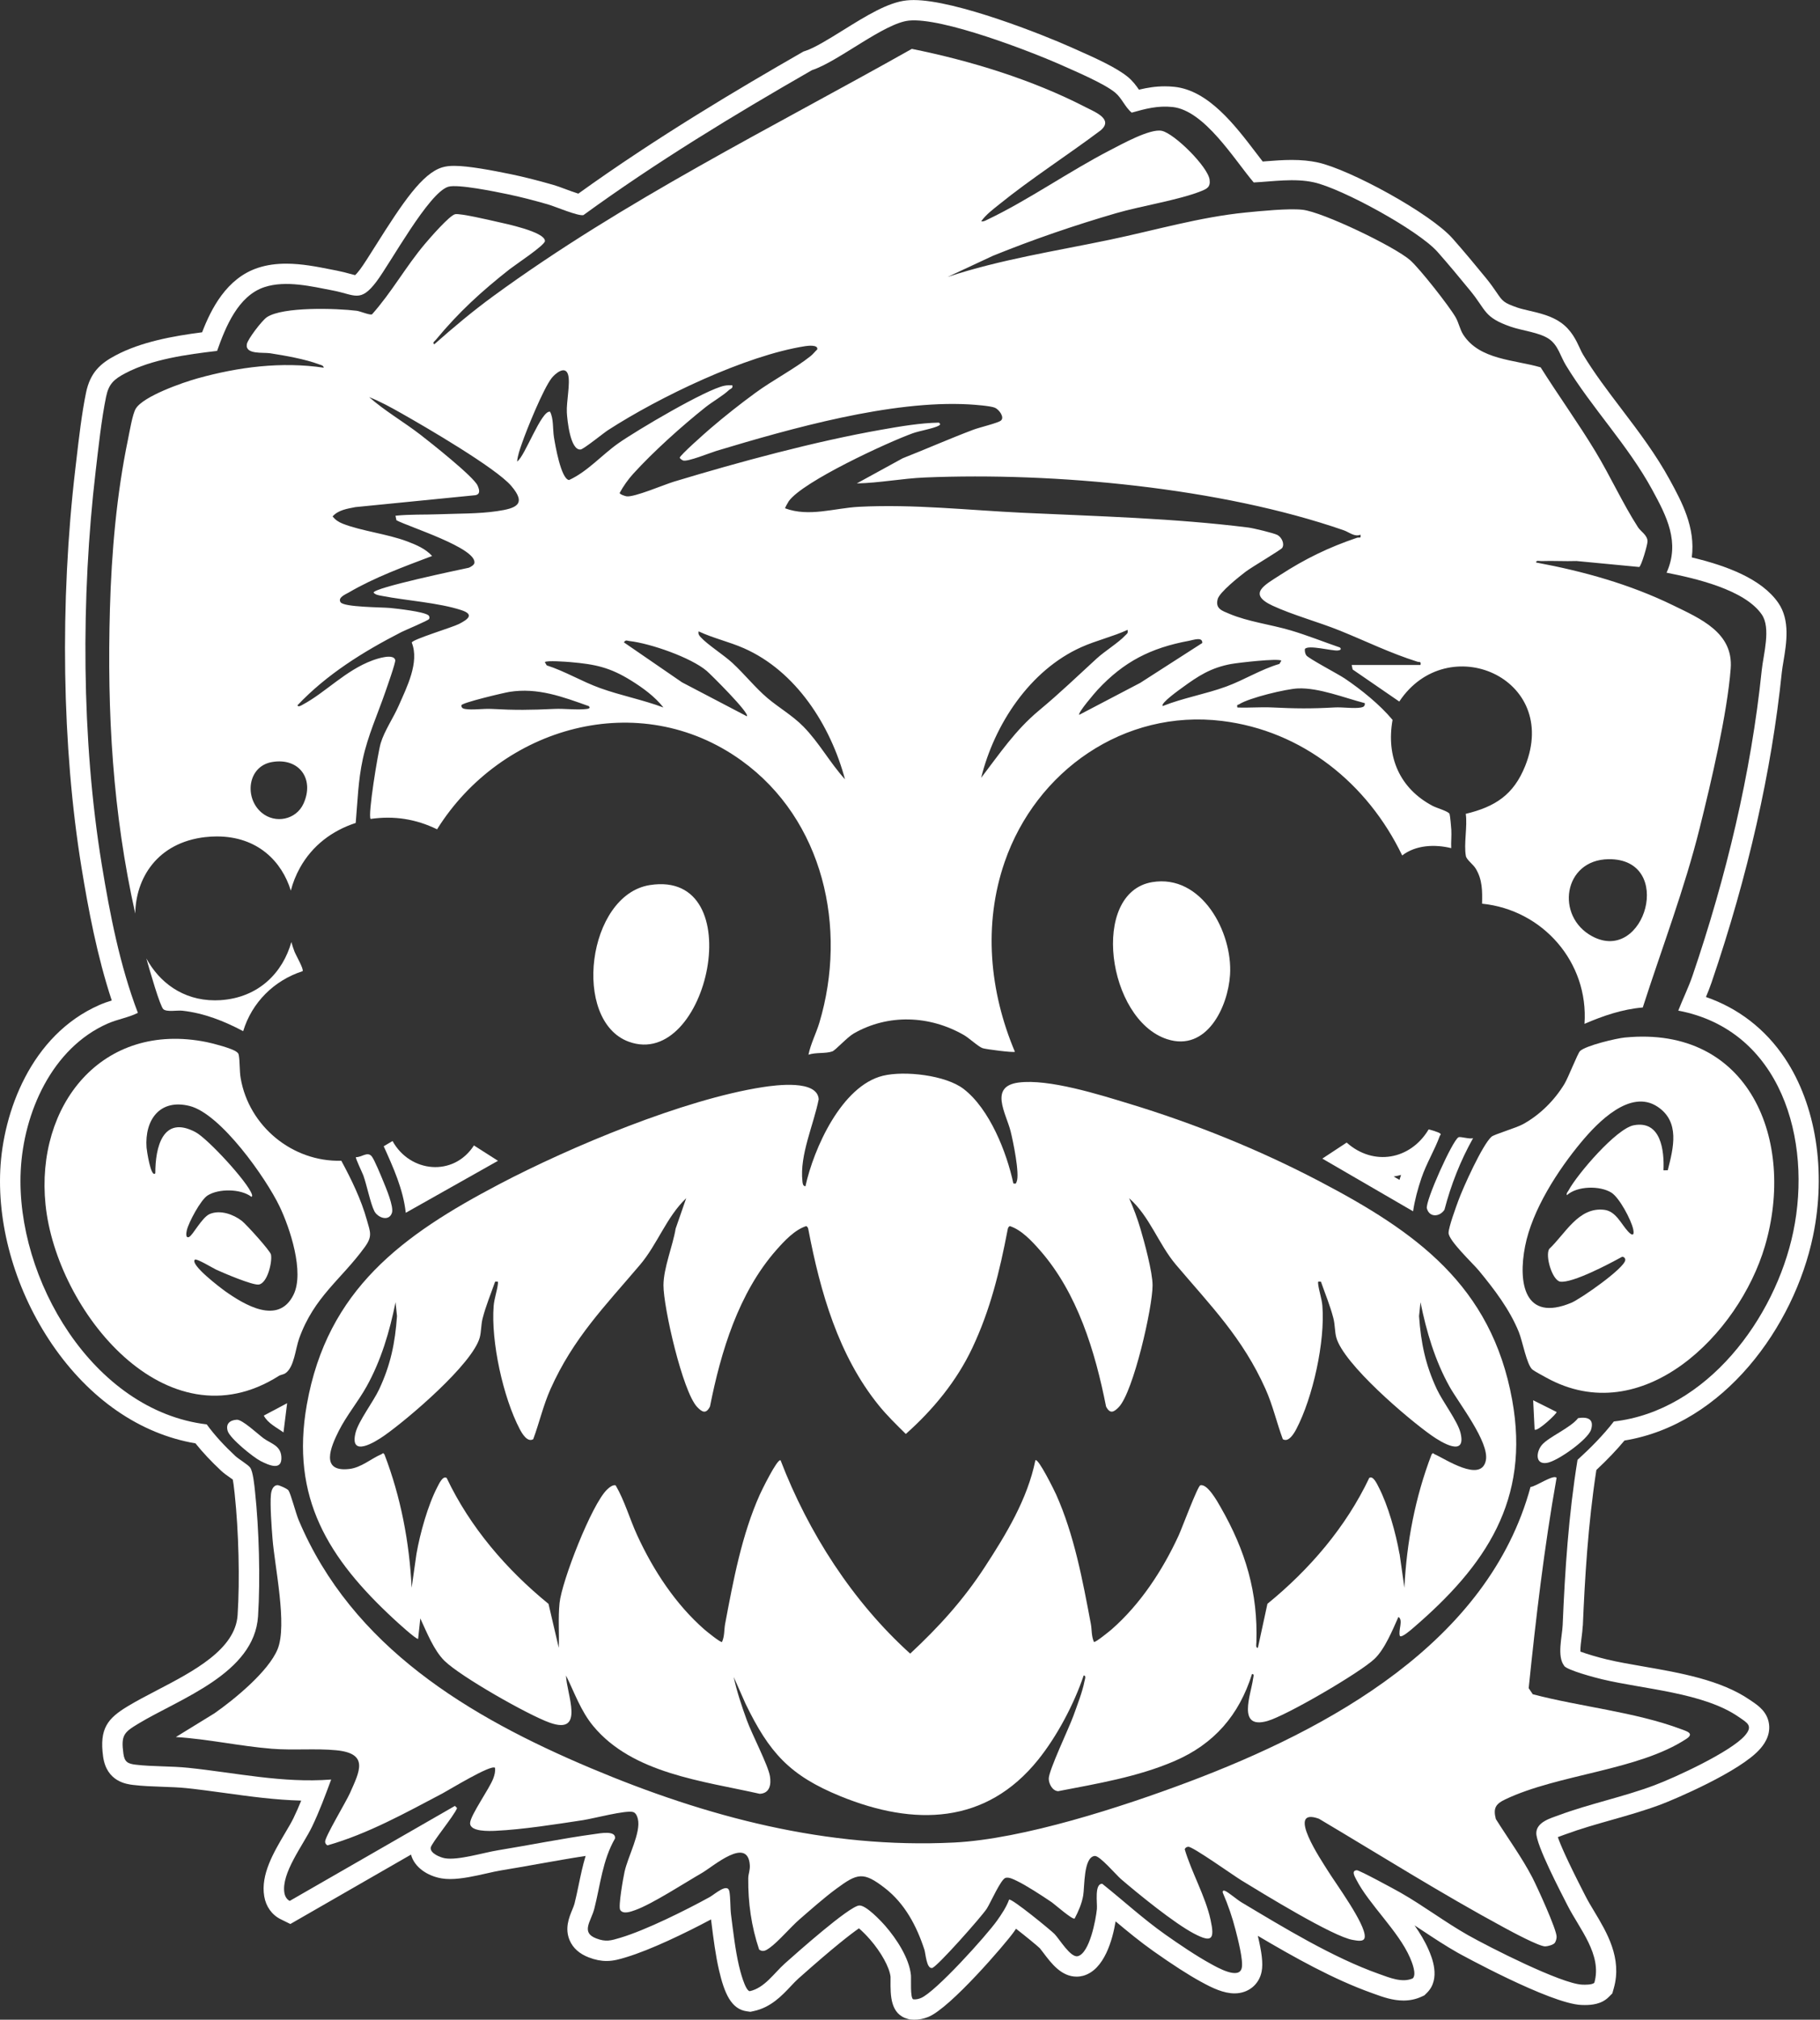 <?xml version="1.0" encoding="UTF-8"?> <svg xmlns="http://www.w3.org/2000/svg" width="667" height="740" viewBox="0 0 667 740" fill="none"><rect x="0" y="0" width="667" height="740" fill="#333333" stroke="none"/><path d="M182.5 425.3L173.69 419.68C166.2 431.28 150.25 429.66 143.86 418.06L140.62 419.97C144.14 427.75 147.78 435.8 148.71 444.35L182.51 425.3H182.5Z" fill="white"></path><path d="M595.57 380.12C592.34 380.43 581.24 383.06 579.07 385.08C578.21 385.88 574.76 394.79 573.37 397.09C569.7 403.15 564.37 408.48 558.13 411.9C555.61 413.28 547.56 415.63 546.61 416.48C543.25 419.49 536.25 435.02 534.5 439.79C533.61 442.21 530.88 449.62 530.88 451.71C530.88 454.56 539.81 462.9 542.01 465.57C547.67 472.45 553.21 479.68 556.61 488C557.99 491.38 559.51 500.03 561.6 501.79C562.33 502.4 565.55 504.12 566.69 504.75C601.9 524.23 637.32 488.82 646.81 456.58C658.19 417.92 641.19 375.7 595.58 380.13L595.57 380.12ZM611.21 428.76L609.64 428.79C609.96 421.48 608.7 410.42 598.76 412.28C592.35 413.48 578.04 430.23 574.86 436.14C574.54 436.74 574.02 437.09 574.22 437.91C578.04 434.47 586.29 434.36 590.49 436.93C593.48 438.76 597.81 446.98 598.54 450.37C599.06 452.76 598.19 452.88 596.63 451.17C594.06 448.37 592.19 443.77 587.91 443.26C578.43 442.14 573.59 452.17 567.75 457.6C566.2 460.22 568.94 469.19 571.82 469.58C576.32 470.19 590.02 462.93 594.41 460.5C595.13 460.37 595.72 461.04 595.63 461.72C595.18 464.81 579.24 475.92 575.82 477.34C558.63 484.47 556.31 470 558.91 456.67C561.51 443.29 570.96 428.69 579.6 418.34C585.55 411.22 597.45 398.85 607.45 405.48C615.79 411.01 613.28 420.58 611.21 428.76Z" fill="white"></path><path d="M513.05 599.429C513.72 600.119 517.18 597.099 517.88 596.489C544.48 573.649 560.85 549.649 554.19 512.939C546.57 470.919 518.84 451.299 483.54 432.799C461.34 421.169 437.78 411.669 413.77 404.369C402.87 401.049 384.33 395.199 373.3 396.629C362.35 398.049 368.73 407.949 370.37 414.489C371.26 418.029 373.78 430.149 372.59 432.939C372.26 433.709 372.46 433.749 371.38 433.609C368.94 422.149 362.66 406.289 353.15 398.979C346.56 393.909 331.49 392.219 323.6 394.139C308.45 397.829 298.21 420.789 295.17 434.669C294.19 434.469 294.17 433.609 294.08 432.809C292.99 423.169 298.22 412.049 300.04 402.749C299.54 395.529 284.45 397.559 279.49 398.319C250.56 402.809 209.09 420.159 183.01 433.849C147.56 452.459 119.94 472.419 112.45 514.609C106.38 548.789 120.4 571.069 144.38 593.239C145.58 594.349 152.39 600.599 153.23 600.479L154.04 592.969C156.34 597.899 158.98 604.669 162.91 608.519C168.77 614.269 193.49 628.319 201.44 631.159C214.58 635.859 207.59 620.589 207.44 613.889C210.54 620.179 212.86 626.899 217.39 632.379C231.8 649.819 257.67 652.539 278.43 657.229C282.07 657.069 282.69 653.889 282.17 650.769C281.5 646.729 275.53 635.329 273.7 630.259C271.84 625.109 270.03 619.789 268.89 614.419L273.25 624.269C281.92 642.149 289.38 650.519 308.07 658.139C335.01 669.119 361.36 668.539 380.48 644.729C387.4 636.109 393.62 624.359 397.14 613.889C398.2 613.809 397.54 615.499 397.43 616.059C396.73 619.789 394.71 624.959 393.39 628.649C391.8 633.089 384.28 648.749 384.35 651.729C384.39 653.609 385.69 656.149 387.79 656.269C402.14 653.499 416.9 651.049 430.38 645.259C444.91 639.019 454.1 628.439 458.84 613.349C459.82 613.229 459.3 614.489 459.23 615.079C458.48 620.819 453.2 633.769 464.5 630.549C471.5 628.549 498.34 612.899 503.73 607.799C507.53 604.199 510.36 597.179 512.5 592.419C514.39 593.619 512.33 597.359 513.03 599.389L513.05 599.429ZM512.88 569.279C511.56 561.769 508.72 551.499 505.2 544.759C504.64 543.689 503.23 540.539 501.81 541.489C493.22 559.569 479.92 575.039 464.49 587.619L461 603.719C460.11 603.859 460.42 602.419 460.44 601.829C461.08 583.549 456.48 568.159 447.33 552.199C446.2 550.229 442.48 543.459 439.89 544.209C438.91 544.489 433.09 560.129 431.95 562.599C426.06 575.349 417.97 587.729 407.35 597.029C406.69 597.599 401.32 601.979 400.91 601.579C399.94 599.419 400.18 597.129 399.77 594.939C396.77 579.019 393.69 562.399 387.05 547.559C386.61 546.569 380.47 533.989 379.45 535.039C376.54 549.309 368.74 562.119 360.89 574.169C353.01 586.259 344.12 596.049 333.57 605.869C312.45 586.789 296.27 561.579 286.07 535.049C284.92 534.199 278.99 546.409 278.47 547.569C271.83 562.399 268.75 579.019 265.75 594.949C265.34 597.149 265.58 599.429 264.61 601.589C264.19 601.989 258.82 597.609 258.17 597.039C247.55 587.749 239.45 575.359 233.57 562.609C230.78 556.569 228.93 549.859 225.63 544.219C224.54 543.909 223.25 545.029 222.47 545.769C216.83 551.159 205.86 579.399 205.06 587.379C204.51 592.829 204.98 598.369 204.78 603.739L201.02 587.639C185.59 575.059 172.29 559.589 163.7 541.509C162.28 540.559 160.87 543.709 160.31 544.779C156.79 551.509 153.95 561.789 152.63 569.299L150.86 581.739C150.05 565.069 146.88 548.499 140.91 532.919C140.31 532.049 140.37 532.559 139.77 532.819C135.98 534.429 132.39 537.719 127.99 538.219C117.22 539.439 121.21 530.109 124.18 524.219C126.98 518.669 131.26 513.519 134.31 508.059C139.66 498.489 142.8 487.849 144.96 477.119L145.49 482.209C144.8 492.069 143.15 500.029 138.98 508.969C136.8 513.629 131.37 520.659 130.3 524.969C128.05 534.069 137.18 528.569 140.92 525.929C149.56 519.849 173.18 499.759 175.83 490.009C176.39 487.949 176.27 485.359 176.88 483.009C178.06 478.419 179.89 474.049 181.45 469.599C182.39 469.579 182.59 469.299 182.48 470.349C182.2 472.909 181.13 475.799 180.92 478.459C179.88 491.479 184.38 511.989 190.48 523.619C191.3 525.179 193.29 528.609 195.42 527.299C197.68 521.209 199.09 514.899 201.75 508.939C210.14 490.189 221.76 478.499 234.56 463.409C240.98 455.829 244.21 445.949 251.48 439.009L247.61 450.159C246.57 456.489 243.16 464.589 243.15 470.909C243.13 478.999 250.17 509.869 255.49 515.499C257.36 517.469 258.77 518.139 260.2 515.329C264.19 495.189 270.69 473.709 284.47 458.039C287.41 454.699 291.26 450.549 295.49 449.219C296.06 449.589 296.15 449.929 296.27 450.559C300.61 473.299 307.26 496.649 322.06 514.919C325.09 518.659 328.55 522.009 331.97 525.389C341.92 516.549 350.57 506.069 356.31 493.929C362.95 479.899 366.39 465.669 369.28 450.559C369.4 449.929 369.49 449.589 370.06 449.219C374.29 450.549 378.14 454.699 381.08 458.039C394.87 473.709 401.37 495.189 405.35 515.329C406.78 518.129 408.2 517.469 410.06 515.499C415.38 509.879 422.42 478.999 422.4 470.909C422.39 466.069 419.42 455.129 417.94 450.159C416.79 446.289 415.43 442.689 413.81 439.009C421.41 445.709 424.53 455.789 430.99 463.409C443.79 478.499 455.41 490.189 463.8 508.939C466.47 514.899 467.87 521.209 470.13 527.299C472.25 528.609 474.25 525.169 475.07 523.619C481.17 511.989 485.67 491.479 484.63 478.459C484.42 475.799 483.35 472.919 483.07 470.349C482.96 469.289 483.16 469.579 484.1 469.599C485.66 474.049 487.49 478.419 488.67 483.009C489.28 485.359 489.16 487.949 489.72 490.009C492.37 499.759 515.99 519.849 524.63 525.929C528.37 528.569 537.5 534.069 535.25 524.969C534.18 520.659 528.75 513.629 526.57 508.969C522.4 500.039 520.75 492.069 520.06 482.209L520.59 477.119C522.75 487.849 525.89 498.489 531.24 508.059C534.65 514.159 545.89 528.399 544.54 535.079C542.84 543.479 529.44 534.379 525.78 532.819C525.18 532.569 525.24 532.059 524.64 532.919C518.67 548.499 515.5 565.059 514.69 581.739L512.92 569.299L512.88 569.279Z" fill="white"></path><path d="M527.53 415.109C527.14 414.849 523.85 413.759 523.56 413.829C516.9 424.949 503.37 427.379 493.53 418.629L484.61 424.499L517.87 443.809C518.49 439.629 519.6 435.579 520.95 431.589C522.74 426.289 525.84 421.249 527.63 416.259C527.83 415.699 528.42 415.709 527.53 415.109ZM512.89 432.299L510.76 431.059C511.67 430.919 512.57 430.719 513.46 430.479C513.26 431.089 513.07 431.699 512.89 432.289V432.299Z" fill="white"></path><path d="M522.93 442.76C523.85 446.15 527.63 445.9 529.37 443.24C531.78 434.03 535.22 425.27 539.87 416.99C538.59 417.48 535.26 416.31 534.51 416.69C532.32 417.8 522.24 440.22 522.93 442.77V442.76Z" fill="white"></path><path d="M136.29 423.75C134.71 421.69 132.55 424.08 130.45 423.96C130.16 424.28 132.78 429.63 133.15 430.65C134.43 434.17 135.78 441.03 137.2 443.77C138.45 446.18 142.56 447.67 143.64 444.37C144.39 442.08 141.4 435.09 140.36 432.56C139.6 430.71 137.25 425 136.29 423.75Z" fill="white"></path><path d="M562.42 523.769C563.31 524.769 570.79 517.769 570.46 517.339L561.88 513.039L562.41 523.769H562.42Z" fill="white"></path><path d="M238.17 324.28C215.17 327.88 209.5 374.01 230.43 381.67C259.51 392.3 275.38 318.46 238.17 324.28Z" fill="white"></path><path d="M59.88 369.77C61.14 370.87 64.94 370.1 66.85 370.31C74.77 371.19 82.16 374.11 89.12 377.81C92.3 367.29 100.46 359.19 110.9 355.83C111.43 355.1 108.42 349.97 107.89 348.57C107.46 347.44 107.1 346.29 106.78 345.14C103.71 356.15 94.97 365.55 80.73 366.45C80.08 366.49 79.42 366.51 78.78 366.51C66.94 366.51 58.33 359.83 53.64 351.16C54.92 355.75 58.65 368.68 59.87 369.76L59.88 369.77Z" fill="white"></path><path d="M560.24 618.5C562.89 592.71 565.92 566.98 570.46 541.47C569.41 540.03 562.7 544.76 560.91 544.8C545.45 601.84 486.89 633.59 435.37 652.95C411.28 662 375.03 673.82 349.64 675.08C303.01 677.4 258.94 665.71 216.47 647.81C171.84 629 128.97 603.35 109.42 556.85C108.42 554.47 106.58 547.32 105.72 546.06C105.3 545.45 102.38 544.14 101.72 544.15C99.98 544.18 99.42 546.25 99.29 547.59C98.92 551.35 99.55 559.66 99.87 563.72C100.67 574 105.36 595.37 101.74 604.23C98.4 612.41 85.82 622.69 78.57 627.75L64.45 636.43C76.22 637.15 87.87 639.78 99.6 640.72C107.37 641.35 115.78 640.55 123.2 641.27C135.35 642.44 131.79 648.99 128.23 657.02C126.87 660.09 119.01 673.13 119.15 674.8C119.2 675.44 119.48 675.81 120.02 676.12C134.87 671.88 148.52 664.26 162.12 657.11C164.56 655.82 180.04 646.32 181.42 647.71C181.57 649.1 181.25 650.33 180.77 651.62C179.39 655.32 172.47 664.97 172.29 667.88C172.08 671.23 179.47 670.88 181.68 670.78C191.55 670.32 203.83 668.38 213.73 666.87C217.4 666.31 229.47 663.12 232.03 663.91C233.06 664.23 233.54 665.48 233.77 666.45C234.96 671.39 230.12 680.19 228.89 685.79C228.41 687.99 226.53 698.49 227.29 699.76C228.34 701.51 231.29 700.37 232.76 699.85C238.9 697.69 250.96 689.85 257.24 686.23C261.48 683.78 274.07 672.64 274.8 683.4C274.92 685.21 274.24 686.59 274.22 688.19C274.13 697.17 275.37 705.84 278.21 714.29C279.62 715.35 280.77 714.58 282.02 713.7C285.21 711.45 289.69 706.11 293.01 703.23C297.21 699.59 302.06 695.28 306.49 692.02C314.19 686.36 316.33 685.58 324.32 691.79C331.62 697.46 335.97 705.71 338.78 714.35C339.24 715.77 339.53 721.35 341.59 721.05C343.31 720.8 359.78 702.17 361.6 699.37C363.02 697.19 366.79 688.48 368.53 688.02C369.81 687.68 371.46 688.57 372.6 689.11C376 690.71 382 694.63 385.26 696.84C386.55 697.71 393.05 703.48 393.84 702.93C395.23 700.29 396.45 697.48 396.97 694.51C397.53 691.38 397.03 680.38 401.22 680C403.04 679.84 408.98 686.88 410.81 688.46C417.3 694.03 430.31 704.61 437.54 708.42C444.21 711.94 445.22 710.54 443.65 703.38C441.76 694.75 436.66 685.97 434.18 677.54C434.43 676.95 434.86 676.68 435.49 676.63C437.08 676.51 452.09 687.19 454.9 688.91C462.52 693.56 488.74 709.7 495.82 710.77C497.24 710.98 500.01 711.72 500.16 709.67C500.51 704.95 489.44 689.99 486.5 685.21C484.68 682.24 470.79 661.84 483.36 666.36C505.91 679.75 528.21 693.8 551.3 706.28C553.94 707.71 564.17 713.23 566.33 713.13C567.31 713.09 569.29 712.58 569.86 711.79C570.23 711.13 570.44 710.42 570.47 709.67C570.58 707.08 563.28 691.2 561.6 687.94C557.82 680.64 552.58 673.45 548.2 666.47C547.15 662.43 548.19 660.91 551.67 659.26C571.21 649.99 600.36 648.72 618.04 637.09C621.13 635.06 618.01 634.26 616.03 633.52C599.29 627.24 579.1 625.33 561.73 620.75L560.22 618.5H560.24Z" fill="white"></path><path d="M103.11 533.7C102.82 529.54 99.19 528.92 96.47 526.89C94.43 525.36 88.78 520.06 86.79 520.17C84.22 520.31 82.63 521.71 83.46 524.33C84.33 527.06 92.77 533.92 95.54 535.33C98.55 536.85 103.48 539.07 103.11 533.71V533.7Z" fill="white"></path><path d="M580.08 595.74C580.8 578.62 581.96 558.55 585.04 538.59C589.09 534.79 592.44 531.28 595.35 527.79C631.71 521.86 657.52 486.09 664.44 452.86C669.38 429.14 665.52 404.79 654.12 387.72C646.99 377.05 637.1 369.41 625.2 365.29C625.93 363.56 626.64 361.78 627.27 359.93C640.62 320.76 649.28 282.53 653.01 246.3C653.12 245.23 653.35 243.84 653.6 242.36C654.72 235.63 656.12 227.26 651.72 220.9C645.54 211.96 632.51 207.21 620.01 204.23C621.45 193.25 616.29 183.79 611.98 175.87C606.82 166.41 600.42 157.98 594.24 149.84C589.15 143.13 584.33 136.8 580.17 129.94C579.76 129.27 579.35 128.39 578.92 127.45C577.65 124.71 575.91 120.95 572.08 118.22C568.62 115.75 564.24 114.72 560.36 113.82C558.71 113.43 557.15 113.07 556.02 112.67C551.07 110.94 550.68 110.37 548.53 107.22C547.55 105.79 546.34 104.01 544.56 101.84C541.12 97.639 536.63 92.21 532.34 87.37C524.09 78.049 494.66 62.09 483.01 59.539C480.11 58.9 476.96 58.599 473.39 58.599C470.16 58.599 467.02 58.849 463.99 59.08C463.58 59.109 463.17 59.139 462.76 59.179C462 58.209 461.2 57.16 460.38 56.08C452.58 45.84 442.86 33.09 430.35 31.809C429.21 31.689 428.05 31.63 426.91 31.63C423.53 31.63 420.53 32.109 417.41 32.859C416.4 31.39 415.14 29.669 413.32 28.18C409.29 24.86 401.94 21.48 394.13 18.029L392.49 17.299C382.46 12.809 350.34 0.02 334.87 0.02C333.95 0.02 333.08 0.06 332.27 0.15C325.42 0.85 317.47 5.79 309.05 11.02C303.89 14.229 298.55 17.54 295.21 18.63L294.48 18.869L293.81 19.25C270.68 32.52 240.67 50.289 211.94 70.95C210.33 70.439 208.22 69.659 206.99 69.2C205.25 68.559 203.88 68.049 202.81 67.749C196.85 66.04 191.91 64.799 187.24 63.83C180.33 62.41 171.72 60.77 166.45 60.77C164.72 60.77 163.34 60.94 162.11 61.309C154.79 63.499 147.66 74.109 137.62 90.049C135.34 93.669 133.18 97.09 131.93 98.749C131.08 99.879 130.5 100.49 130.16 100.81C129.64 100.7 128.9 100.49 128.27 100.32C126.97 99.96 125.34 99.519 123.39 99.139C122.66 98.999 121.93 98.85 121.18 98.71C116.21 97.719 110.58 96.609 104.89 96.609C101.08 96.609 97.71 97.1 94.59 98.12C82.99 101.9 77.31 113.33 74.07 121.75C63.3 123.14 51.69 125.26 42.36 130.21C36.82 133.15 33.08 136.45 31.54 143.83C29.98 151.35 28.91 160.57 27.97 168.7L27.61 171.77C21.86 220.66 22.69 273.95 29.89 317.97C32.36 333.08 35.59 350.34 40.96 366.57C39.52 367.01 37.98 367.53 36.41 368.22C11.2 379.3 1.09 407.72 0.1 428.68C-0.92 450.09 6.01 473.37 19.1 492.56C32.79 512.61 51.34 525.39 71.64 528.83C74.29 532.15 77.4 535.46 81.08 538.9C82.07 539.82 83.24 540.64 84.37 541.43C84.65 541.62 84.99 541.87 85.31 542.09C85.48 542.94 85.7 544.4 85.96 546.9L86.01 547.37C87.48 561.11 87.91 578.93 87.08 591.73C86.27 604.32 70.97 612.3 57.47 619.33C53.66 621.32 50.06 623.2 46.82 625.15C39.43 629.61 36.37 633.33 37.79 643.6C39.07 652.82 46.44 653.7 48.86 653.99C52.33 654.4 55.94 654.53 59.43 654.65C62.54 654.76 65.47 654.86 68.22 655.14C73 655.64 77.88 656.31 82.61 656.96C91.61 658.2 100.89 659.48 110.39 659.72C109.5 661.9 108.57 664.04 107.56 666.13C106.84 667.62 105.71 669.53 104.51 671.56C100.28 678.71 95.48 686.81 96.84 694.81C97.47 698.55 99.66 701.6 102.84 703.17L106.41 704.93L150.63 679.5C151.85 684.19 156.74 687.35 161.79 688.21C162.78 688.38 163.82 688.46 164.98 688.46C169.18 688.46 174.15 687.34 178.53 686.35C180.44 685.92 182.25 685.51 183.59 685.3C188.06 684.57 192.68 683.75 197.16 682.95C202.95 681.92 208.89 680.86 214.62 679.99C213.54 683.55 212.8 687.12 212.07 690.63C211.57 693.03 211.1 695.29 210.54 697.5C210.38 698.12 210.05 698.93 209.69 699.79C208.58 702.48 206.89 706.55 208.78 710.93C210 713.77 212.37 715.87 215.8 717.18C218.13 718.07 220.19 718.48 222.29 718.48C224.91 718.48 227.08 717.83 229.37 717.14L229.46 717.11C238.26 714.47 251.05 708.34 260.58 703.25L260.75 704.56C261.44 710.09 262.23 716.36 263.5 721.83C265.47 730.31 267.96 736.13 273.7 736.92L275.01 737.1L276.3 736.82C282.52 735.47 286.56 731.18 289.81 727.73C290.8 726.67 291.74 725.68 292.62 724.9L292.7 724.83C305.77 713.2 312.01 708.44 314.8 706.52C315.98 707.54 317.48 709.03 318.81 710.55C322.95 715.3 325.98 720.79 326.37 724.27C326.37 724.58 326.37 725.04 326.37 725.57C326.33 731.1 326.27 737.98 332.72 739.72L333.36 739.89L334.02 739.95C334.4 739.98 334.78 740 335.14 740C336.83 740 338.47 739.67 340.18 738.99C348.32 735.73 368.68 711.89 371.44 707.99C371.75 707.56 372.05 707.12 372.36 706.67C375.89 709.41 379.95 712.74 381.09 713.82C381.34 714.1 381.91 714.86 382.33 715.42C385.28 719.34 388.96 724.22 394.58 724.22C395.39 724.22 396.19 724.11 396.96 723.9C404.73 721.76 407.74 710.66 408.85 703.97C413.26 707.67 417.83 711.43 422.69 714.87C429.68 719.81 435.52 723.57 440.05 726.05L440.37 726.22C444.26 728.37 448.43 730.36 452.47 730.35C457.46 730.35 461.44 727.14 462.37 722.35C462.97 719.27 462.36 715.1 460.97 709.26C474.26 717.12 488.73 725.24 502.87 730.26L503.81 730.6C506.73 731.66 510.37 732.97 514.35 732.97C516.65 732.97 518.82 732.52 520.78 731.64L522.01 731.08L522.97 730.13C528.16 724.97 524.68 716.94 523.53 714.3C522.21 711.25 520.42 708.3 518.41 705.43C519.39 706.07 520.37 706.72 521.37 707.38C525.51 710.12 529.79 712.95 534.21 715.45C534.54 715.64 568.1 734.15 579.52 734.59C579.86 734.6 580.3 734.62 580.79 734.62C583.3 734.62 586.94 734.32 589.53 731.72L590.89 730.36L591.42 728.5C594.57 717.47 588.87 707.98 584.29 700.36C583.1 698.38 581.97 696.51 581.09 694.77L580.33 693.28C574.24 681.38 571.83 675.76 570.92 673.1C571.59 672.83 572.34 672.56 572.86 672.38C573.24 672.25 573.61 672.12 573.95 671.99C579.25 670.04 584.72 668.48 590.51 666.84C596.51 665.14 602.71 663.38 608.74 661.12C613.26 659.43 637.76 649.1 645.01 640.81C645.97 639.71 648.91 636.36 648.32 631.73C647.74 627.19 644.31 624.86 642.03 623.32L641.37 622.87C630.71 615.51 615.64 612.9 602.35 610.59C597.45 609.74 592.83 608.94 588.8 607.97C585.74 607.24 581.51 606 579.18 605.12C579.15 603.66 579.44 601.37 579.62 600C579.81 598.5 579.99 597.09 580.05 595.7L580.08 595.74ZM573.22 610.36C574.52 612 584.48 614.63 587.1 615.26C602.31 618.91 624.24 620.11 637.17 629.04C640.37 631.25 642.62 632.3 639.44 635.93C634.23 641.87 614.02 651.23 606.16 654.16C594.84 658.39 582.7 660.85 571.41 665.02C568.37 666.14 563.14 667.53 563.03 671.57C562.91 675.91 572 693.27 574.49 698.16C578.86 706.77 587.24 716.19 584.3 726.46C583.52 727.24 580.97 727.2 579.85 727.15C572.2 726.85 545.67 713.35 537.92 708.97C529.59 704.25 521.62 698.2 513.22 693.42C511.28 692.32 498.13 685.16 497.24 685.23C495.2 685.38 496.39 687.36 497.06 688.66C501.64 697.65 512.54 707.58 516.74 717.27C517.5 719.02 519.25 723.37 517.76 724.85C513.91 726.59 509.18 724.58 505.41 723.24C488.39 717.2 470.49 706.25 454.95 696.97C453.34 696.01 450.21 693.3 448.94 692.79C448.28 692.53 447.93 692.86 448.17 693.55C450.07 697.94 451.64 702.52 452.82 707.15C453.63 710.32 455.66 718.08 455.1 720.94C454.21 725.53 446.04 720.8 443.69 719.51C438.43 716.63 432 712.28 427.05 708.78C418.96 703.07 411.68 696.36 403.96 690.2C400.99 690.11 402.2 697.36 401.99 699.48C401.6 703.37 399.33 715.53 395.04 716.71C392.38 717.44 388.29 710.46 386.46 708.59C385.08 707.18 370.65 695.36 369.81 696C368.85 698.69 367.06 701.36 365.41 703.68C361.51 709.18 342.8 729.93 337.46 732.07C336.54 732.44 335.7 732.61 334.71 732.53C333.5 732.2 333.98 725 333.84 723.65C333.23 717.45 328.51 710.3 324.47 705.66C322.73 703.67 317.3 697.93 314.86 698.15C311.1 698.49 291.72 715.76 287.7 719.34C283.68 722.91 280.25 728.35 274.75 729.55C273.07 729.32 271.2 721.92 270.8 720.16C269.46 714.4 268.68 707.5 267.92 701.57C267.59 698.99 267.73 695.42 267.32 693.05C266.72 689.65 261.89 694.07 260.17 695.02C251.41 699.85 236.76 707.15 227.36 709.97C223.85 711.02 222.08 711.58 218.5 710.21C212.74 708.01 216.63 703.92 217.8 699.34C220.02 690.66 220.81 681.53 225.39 673.61C225.83 670.51 219.82 671.72 217.82 671.99C206.33 673.55 194.03 676.04 182.44 677.93C177.15 678.79 167.9 681.67 163.08 680.85C161.39 680.56 157.65 679.08 157.84 676.99C157.99 675.42 166.55 665.12 167.51 662.45L166.72 661.66L106.18 696.47C105.06 695.92 104.43 694.75 104.23 693.55C103 686.32 111.1 676.02 114.32 669.36C117.03 663.74 119.2 657.85 121.37 652C103.55 653.38 86.51 649.53 69.05 647.71C62.78 647.05 55.87 647.29 49.8 646.57C46.88 646.22 45.65 645.61 45.23 642.56C44.29 635.76 45.41 634.72 50.72 631.52C65.98 622.31 93.22 613.15 94.57 592.19C95.45 578.51 94.93 560.21 93.47 546.56C93.25 544.48 92.75 539.03 91.64 537.66C90.68 536.46 87.59 534.72 86.21 533.43C82.41 529.88 78.82 526.08 75.76 521.88C33.97 516.86 5.72 468.43 7.59 429.03C8.6 407.73 19.03 384.01 39.45 375.03C43.18 373.39 47.07 372.85 50.53 371.1C43.96 353.88 40.27 334.95 37.29 316.74C29.81 271.01 29.65 218.63 35.06 172.62C36.05 164.2 37.19 153.49 38.89 145.32C39.86 140.64 41.78 138.95 45.9 136.77C55.65 131.6 68.7 129.84 79.56 128.57C82.68 119.76 87.28 108.34 96.96 105.18C104.76 102.64 114.15 104.92 122.03 106.44C130.08 107.99 132.04 111 137.93 103.22C143.13 96.35 157.11 70.559 164.3 68.419C167.77 67.389 181.5 70.219 185.81 71.109C190.85 72.15 195.87 73.469 200.81 74.889C203.48 75.659 211.92 79.279 213.82 78.809C240.59 59.34 268.88 42.169 297.58 25.7C307.21 22.57 323.97 8.49 333.1 7.55C345.24 6.31 377.54 18.73 389.53 24.079C394.57 26.329 404.69 30.64 408.67 33.91C411.12 35.919 412.3 39.26 414.76 41.27C419.82 39.84 424.28 38.65 429.67 39.2C441.44 40.4 452.37 58.529 459.47 66.85C466.69 66.49 474.3 65.23 481.49 66.799C491.79 69.059 519.82 84.37 526.83 92.29C530.82 96.799 534.99 101.81 538.86 106.55C544.79 113.79 543.73 116.23 553.62 119.69C557.91 121.19 564.32 121.79 567.81 124.28C571.06 126.6 571.88 130.55 573.86 133.8C583.51 149.67 596.56 163.02 605.5 179.43C610.81 189.16 615.78 198.71 610.77 209.83C621.1 211.86 639.33 215.98 645.65 225.13C649.11 230.14 646.24 239.79 645.65 245.53C641.75 283.44 632.54 321.52 620.27 357.52C618.78 361.88 616.72 366 615.06 370.28C652.76 377.41 664.22 417.67 657.2 451.33C650.6 482.98 625.53 516.92 591.45 520.81C587.46 525.95 582.94 530.49 578.14 534.87C574.88 554.91 573.54 575.14 572.69 595.42C572.51 599.67 570.51 606.86 573.27 610.35L573.22 610.36Z" fill="white"></path><path d="M103.89 524.839L105.23 514.109L96.67 518.659C98.21 521.539 101.35 522.979 103.9 524.829L103.89 524.839Z" fill="white"></path><path d="M583.1 523.789C584.3 519.869 581.79 519.049 578.36 519.579C575.53 523.199 567.63 526.429 565.09 529.389C563.04 531.789 562.43 536.619 566.84 535.999C570.75 535.449 581.99 527.409 583.1 523.799V523.789Z" fill="white"></path><path d="M104.67 503.089C107.85 500.789 108.22 494.359 109.65 490.359C115.15 475.079 125.03 468.819 133.66 456.949C136.6 452.909 135.7 451.469 134.46 447.019C132.38 439.519 128.77 432.089 125.08 425.279C107.19 425.779 91.24 412.639 88.21 395.079C87.74 392.329 87.94 389.019 87.52 386.649C87.38 385.889 87.2 385.799 86.66 385.369C85.04 384.099 78.03 382.269 75.73 381.809C37.32 374.049 12.97 405.029 16.69 441.389C20.66 480.179 61 530.269 102.19 504.109C102.92 503.649 103.86 503.669 104.66 503.089H104.67ZM82.3 472.909C80.91 471.919 69.55 463.349 71.42 461.529C72 460.959 78.06 464.649 79.27 465.209C81.99 466.459 92.4 470.879 94.75 470.649C97.95 470.339 99.85 462.409 99.31 459.659C99.04 458.269 90.23 448.549 88.61 447.299C85.52 444.919 80.77 443.209 76.93 444.769C74.02 445.949 70.65 452.649 69.28 453.219C67.89 453.809 68.29 451.539 68.46 450.789C69.11 447.899 73.54 439.619 76.07 438.009C80.14 435.429 88.18 435.509 92.08 438.449C92.44 438.569 92.45 438.009 92.34 437.659C90.86 433.109 76.13 417.199 71.7 414.829C59.6 408.339 56.9 420.479 56.92 429.869C55.28 431.749 53.77 421.329 53.71 420.469C52.97 410.299 58.59 402.479 69.5 405.219C80.91 408.089 97.45 431.579 102.46 442.019C106.28 449.979 111.62 466.119 107.58 474.359C102.03 485.669 89.52 478.049 82.29 472.919L82.3 472.909Z" fill="white"></path><path d="M75.29 306.699C76.7 306.539 78.1 306.459 79.46 306.459C94.47 306.459 103.31 315.669 106.58 326.309C107.33 323.419 108.45 320.599 109.96 317.889C114.46 309.839 121.63 304.369 130.36 301.519C131.07 293.499 131.23 286.069 132.96 278.099C134.85 269.409 138.33 261.879 141.19 253.599C141.78 251.889 145.05 242.699 144.85 241.839C144.26 239.289 138.02 241.399 136.52 241.959C126.61 245.619 119.32 253.709 110.9 258.199C110.4 258.469 109.36 259.179 108.99 258.439C119.76 247.049 133.21 238.709 147.08 231.599C148.56 230.839 157.02 227.349 157.27 226.769C157.45 226.369 157.45 225.759 156.96 225.399C155.13 224.069 145.79 223.039 143.06 222.759C140.08 222.459 125.96 222.509 124.8 220.629C123.73 218.909 126.6 217.789 127.77 217.109C137.33 211.509 148.05 207.619 158.36 203.709C155.93 201.029 152.52 199.609 149.22 198.359C141.82 195.579 132.47 194.569 125.64 191.889C124.11 191.289 122.93 190.499 121.88 189.219C124.01 186.819 127.3 186.389 130.25 185.799L174.19 181.439C176.19 181.089 175.66 179.339 175.03 177.909C173.59 174.649 157.8 162.149 154.01 159.229C147.87 154.499 141.03 150.569 135.28 145.499C139.4 147.109 143.4 149.329 147.25 151.509C155.95 156.429 181.68 171.419 187.32 177.979C193.22 184.839 189.04 186.269 182.17 187.279C175.29 188.299 167.71 188.139 160.77 188.419C155.5 188.629 150.2 188.399 144.94 188.959L145.28 190.609C149.54 192.959 174.9 200.829 173.85 206.329C173.71 207.039 172.46 207.759 171.79 208.019C168.27 208.769 136.92 215.329 136.91 217.129C137.64 217.999 138.94 218.119 140 218.329C148.85 220.059 160.79 220.809 169.12 223.559C174.05 225.189 171.32 227.009 168.23 228.609C165.82 229.859 151.16 234.249 150.9 235.429C153.79 242.649 149.08 251.789 146.12 258.549C144.17 263.019 140.89 267.729 139.51 272.329C138.54 275.569 134.7 298.929 135.83 300.049C144.44 298.829 152.39 300.049 160.18 303.849C183.69 266.189 234.26 251.629 271.77 278.679C301.81 300.339 310.64 340.029 300.31 374.629C299.11 378.639 297.13 382.329 296.29 386.429C298.91 385.519 302.49 386.099 305.01 385.229C306.2 384.819 310.4 380.069 312.91 378.639C325.55 371.409 340.65 372.029 353.17 379.179C355.22 380.349 358.49 383.469 360.11 384.039C361.23 384.439 371.49 385.749 371.94 385.349C362.64 363.309 360.29 338.719 368.18 315.849C379.71 282.429 411.94 259.779 447.81 264.139C477.33 267.729 501.2 287.079 513.88 313.429C518.91 309.539 525.92 309.299 531.85 310.749C531.74 308.529 532.01 306.249 531.88 304.019C531.81 302.879 531.47 298.999 531.24 298.229C530.95 297.279 526.53 296.059 525.06 295.279C512.89 288.859 507.96 277.189 510.35 263.759C505.72 258.199 498.96 252.739 492.86 248.609C490.45 246.979 479.44 241.219 478.71 240.079C478.31 239.449 478.12 238.549 478.22 237.799C479.34 236.139 488.13 238.539 490.27 238.329C491.03 238.259 491.8 237.979 491.08 237.239C485.08 235.179 479.03 232.739 472.95 230.949C465.75 228.819 457.38 227.789 450.56 224.899C447.88 223.769 445.32 223.029 446.26 219.509C446.94 216.959 454.18 211.239 456.57 209.419C458.6 207.869 469.49 201.429 469.91 200.749C470.87 199.199 469.66 196.809 468.17 196.019C466.78 195.289 459.31 193.509 457.49 193.279C430.13 189.859 402.44 189.169 374.89 187.879C354.92 186.939 334.83 184.649 314.79 185.689C305.75 186.159 296.55 189.509 287.72 186.239C287.63 186.119 288.81 183.989 289.09 183.599C294.31 176.369 325.18 162.119 334.52 158.739C336.94 157.869 342.31 156.959 344.07 155.939C344.74 155.559 344.65 155.279 344.07 154.849C337.19 154.969 329.93 156.229 323.03 157.439C298.47 161.769 270.99 169.229 247.06 176.449C243.35 177.569 232.49 182.239 229.64 181.849C229.06 181.769 227.13 181.119 227.09 180.619C228.46 178.089 230.17 175.679 232.09 173.559C239.48 165.439 249.87 156.109 258.49 149.249C261.15 147.129 264.81 145.099 267.17 142.899C267.74 142.369 268.67 142.349 268.39 141.179C267.45 141.139 266.51 141.129 265.57 141.309C258.87 142.549 233.09 157.839 226.59 162.429C220.49 166.739 215.34 172.769 208.55 175.879C205.58 175.539 203.44 162.869 203.01 160.159C202.54 157.199 202.92 153.349 201.58 150.849C198.4 150.179 192.34 167.339 189.52 169.089C189.72 166.819 190.53 164.649 191.26 162.519C193.03 157.339 199.12 142.419 202.16 138.539C203.51 136.819 207.16 133.789 208.19 137.269C209.09 140.339 207.53 147.239 207.74 151.139C207.88 153.749 208.96 165.079 212.78 164.689C213.91 164.579 221.04 158.769 222.83 157.599C241.54 145.499 273.17 130.249 295.08 126.829C296.09 126.669 299.91 126.219 299.51 128.029C298.68 128.789 297.98 129.749 297.1 130.449C291.29 135.089 283.15 139.309 276.81 143.959C271.21 148.059 265.61 152.479 260.34 156.999C258.81 158.309 249.04 166.909 249.1 167.749C249.4 168.159 249.84 168.499 250.31 168.699C251.82 169.349 260.3 165.879 262.62 165.179C289.93 156.969 326.6 146.579 355.05 148.159C357.16 148.279 362.9 148.699 364.57 149.369C366.11 149.979 368.3 152.929 366.79 154.109C365.64 155.019 358.91 156.619 356.8 157.409C348.07 160.699 339.5 164.489 330.81 167.909L314 177.119C322.33 176.949 330.61 175.299 338.92 174.949C386.4 172.959 447.42 178.669 492.43 194.279C494.45 194.979 496.46 196.839 498.58 195.899C498.86 197.509 498.16 196.749 497.33 197.029C487.01 200.519 478.3 204.729 469.12 210.699C463.53 214.329 457.02 217.569 466.39 221.919C473.78 225.349 483.22 227.889 491.06 231.059C500.8 234.999 509.3 239.229 519.42 242.429C520.33 242.719 520.83 242.199 520.59 243.649H495.37L495.72 245.289L512.81 257.039C530.42 230.529 571.95 248.279 558.94 280.669C554.72 291.179 547.98 295.589 537.18 298.179C537.84 302.779 536.4 309.339 537.23 313.669C537.49 315.009 539.86 316.679 540.78 318.169C543.29 322.229 543.27 326.469 543.15 331.099C565.38 333.329 582.27 352.569 580.69 375.129C587.53 372.169 594.54 369.769 602.05 369.129C609.09 347.249 617.36 325.699 622.92 303.339C627.05 286.759 633 261.589 634.27 244.939C635.28 231.779 623.17 226.659 613.07 221.739C597.28 214.049 580.25 209.299 562.98 206.099C562.85 205.169 564.2 205.589 564.85 205.569C569.14 205.409 573.46 205.699 577.76 205.549L600.73 207.739C601.48 207.549 603.82 199.569 603.79 198.299C603.73 196.039 601.33 194.769 600.31 193.199C594.71 184.499 590.11 174.369 584.67 165.379C578.33 154.899 571.14 144.949 564.62 134.589C554.99 131.769 542.22 131.899 536.24 122.589C535.04 120.719 534.61 118.249 533.46 116.249C531.08 112.119 520.29 98.399 516.81 95.339C511.09 90.319 484.71 77.649 477.34 76.849C472.19 76.289 461.95 77.329 456.47 77.869C439.63 79.549 423.32 84.359 406.85 87.809C386.89 91.989 366.7 95.049 347.27 101.469L363.92 93.709C378.64 87.739 393.71 82.579 408.98 78.129C418.16 75.459 431.98 73.299 440.09 70.069C442.31 69.189 443.66 68.559 443.3 65.839C442.68 61.099 430.38 48.879 425.75 47.929C421.45 47.049 411.01 52.879 406.81 55.039C391.88 62.739 376.8 73.359 361.92 80.449C361.16 80.809 360.5 81.259 359.6 81.069C361.35 78.629 363.79 76.819 366.09 74.959C377.89 65.419 391.16 56.929 403.33 47.799C408.26 43.679 401.24 41.019 397.89 39.289C378.32 29.189 355.73 22.259 334.17 17.909C282.51 47.009 228.73 73.459 180.74 108.529C173.24 114.009 166.13 119.979 159.17 126.139C158.29 125.599 159.35 124.959 159.71 124.529C168.07 114.399 176.56 106.649 186.87 98.559C188.82 97.029 199.71 89.839 199.71 88.309C199.73 84.919 185.04 81.909 182.08 81.239C179.42 80.639 168.67 78.109 166.81 78.479C164.76 78.889 157.45 87.319 155.69 89.409C148.73 97.649 143.5 107.159 136.34 115.169C135.45 115.539 132.1 114.039 130.67 113.859C123.43 112.959 103.57 112.289 97.76 116.249C96.03 117.429 90.79 124.229 90.46 126.099C89.78 129.989 96.48 129.029 99 129.429C104.39 130.269 111.9 131.579 116.93 133.499C117.61 133.759 118.51 133.819 118.66 134.719C103.13 132.419 87.42 134.449 72.4 138.629C67.11 140.099 52.5 145.139 49.73 149.769C48.55 151.739 47.47 158.269 46.92 160.919C42.73 181.069 40.87 202.429 40.29 222.979C39.2 261.339 41.31 297.819 49.57 334.719C49.74 321.859 57.54 308.709 75.31 306.689L75.29 306.699ZM475.73 252.229C483.37 251.929 492.8 255.719 500.16 257.619C500.32 258.649 499.74 259.049 498.82 259.219C496.19 259.699 492.05 259.039 489.14 259.199C480.29 259.689 474.89 259.619 466.11 259.199C461.92 258.999 457.67 259.399 453.48 259.219C453.2 257.959 453.65 258.359 454.17 258.019C457.74 255.699 471.35 252.399 475.73 252.229ZM451.23 243.279C453.7 242.819 468.48 241.119 469.59 242.049L468.9 243.249C462.06 245.249 455.97 249.149 449.33 251.569C441.76 254.329 433.64 255.699 426.13 258.679C425.1 257.729 432.47 252.539 433.16 252.029C439.21 247.609 443.72 244.669 451.23 243.269V243.279ZM440.6 235.599L417.89 250.189L395.53 261.899C394.86 261.239 401.38 253.689 402.23 252.769C411.85 242.419 421.73 237.379 435.76 234.779C437.38 234.479 440.77 233.209 440.61 235.599H440.6ZM396.24 237.129C401.74 234.659 407.74 233.289 413.23 230.779C413.52 232.089 413 232.149 412.35 232.849C409.94 235.449 404.91 238.549 401.96 241.239C394.53 248.029 388.64 253.769 380.78 260.309C372.05 267.579 366.4 276.069 359.58 284.979C364.41 265.399 377.44 245.569 396.24 237.129ZM256.02 231.319C261.35 233.829 267.25 235.139 272.63 237.509C291.81 245.959 304.4 265.849 309.67 285.519C304.15 279.459 300.18 272.039 294.4 266.179C290.37 262.099 285.41 259.279 281.23 255.739C276.79 251.969 272.72 246.849 268.37 242.849C265.24 239.969 259.28 236.189 256.82 233.479C256.17 232.759 255.84 232.379 256.03 231.319H256.02ZM230.69 234.869C238.31 235.729 253.16 240.869 258.98 245.799C260.37 246.979 274.9 261.379 273.72 262.439L249.95 249.999L228.65 235.359C229.35 234.269 229.8 234.779 230.69 234.879V234.869ZM209.06 242.589C218.2 243.379 223.53 244.519 231.29 249.339C235.63 252.039 239.96 255.189 243.14 259.219C235.58 256.379 227.52 254.849 219.93 252.109C213.26 249.709 207.13 245.959 200.36 243.779L199.67 242.589C200.35 241.919 207.56 242.459 209.06 242.589ZM215.77 258.689C216.52 259.469 215.72 259.659 214.98 259.759C211.42 260.209 206.88 259.559 203.14 259.739C194.4 260.149 188.9 260.219 180.11 259.739C177.2 259.579 173.07 260.229 170.43 259.759C169.63 259.619 169.09 259.349 169.08 258.429C169.07 257.489 184.88 253.779 186.69 253.499C197.03 251.849 206.17 255.279 215.76 258.709L215.77 258.689ZM589.51 314.799C613.99 314.509 602.91 353.469 583.5 343.039C569.95 335.759 572.91 314.999 589.51 314.799ZM99.72 279.199C109.66 277.509 115.33 285.439 111.22 294.459C108.53 300.369 100.88 301.929 95.91 297.769C89.42 292.339 90.71 280.729 99.71 279.199H99.72Z" fill="white"></path><path d="M427.74 380.75C442.2 385.45 450.04 369 450.79 357.15C451.78 341.54 440.35 320.14 422.22 323.21C399.44 327.06 405.72 373.6 427.74 380.75Z" fill="white"></path></svg> 